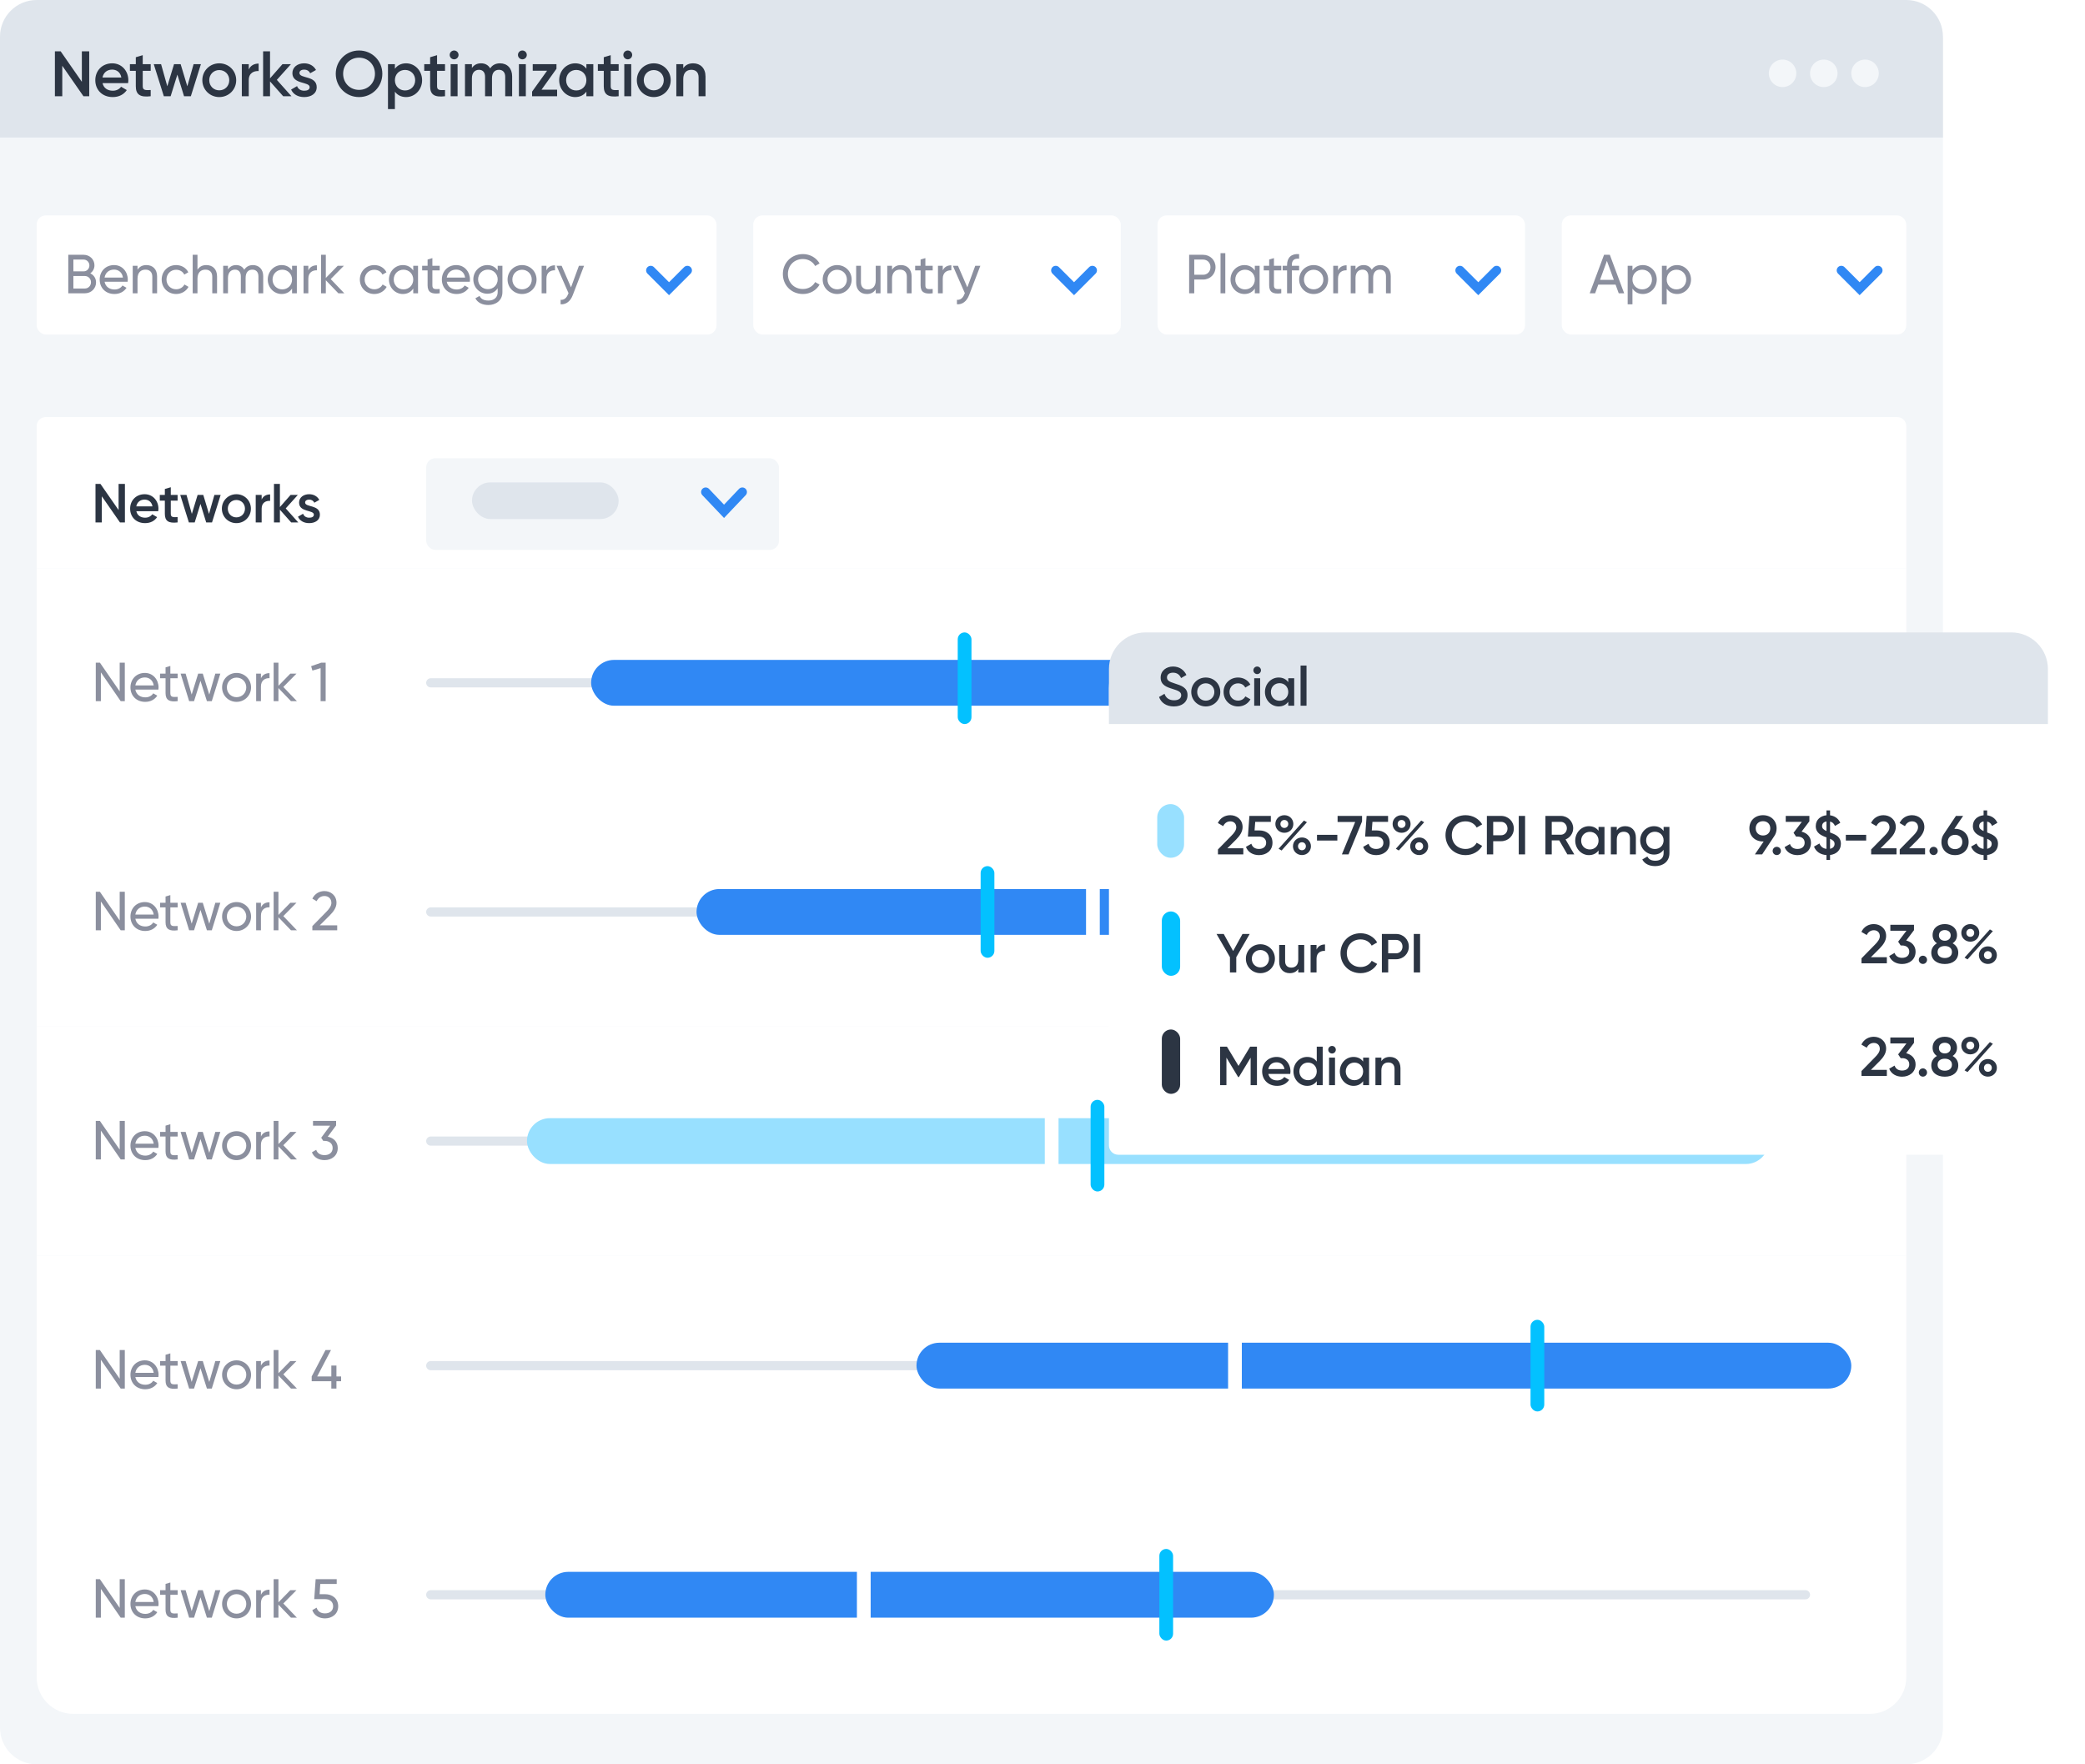 <svg width="455" height="385" viewBox="0 0 455 385" fill="none" xmlns="http://www.w3.org/2000/svg">
<path d="M0 9C0 4.582 3.582 1 8 1H416C420.418 1 424 4.582 424 9V377C424 381.418 420.418 385 416 385H8C3.582 385 0 381.418 0 377V9Z" fill="#F3F6F9"/>
<rect x="164.383" y="47" width="80.197" height="26" rx="2" fill="white"/>
<path d="M175.231 64.156C176.791 64.156 178.159 63.34 178.855 62.104L177.883 61.552C177.403 62.464 176.383 63.064 175.231 63.064C173.263 63.064 171.943 61.636 171.943 59.8C171.943 57.952 173.263 56.524 175.231 56.524C176.383 56.524 177.403 57.124 177.883 58.048L178.855 57.484C178.147 56.248 176.779 55.444 175.231 55.444C172.663 55.444 170.839 57.376 170.839 59.8C170.839 62.212 172.663 64.156 175.231 64.156ZM182.688 64.156C184.44 64.156 185.856 62.776 185.856 61C185.856 59.224 184.44 57.844 182.688 57.844C180.936 57.844 179.532 59.224 179.532 61C179.532 62.776 180.936 64.156 182.688 64.156ZM182.688 63.136C181.5 63.136 180.576 62.212 180.576 61C180.576 59.788 181.5 58.864 182.688 58.864C183.888 58.864 184.812 59.788 184.812 61C184.812 62.212 183.888 63.136 182.688 63.136ZM191.107 58V61.18C191.107 62.596 190.327 63.16 189.367 63.16C188.443 63.16 187.879 62.608 187.879 61.624V58H186.835V61.684C186.835 63.22 187.759 64.156 189.163 64.156C190.003 64.156 190.663 63.844 191.107 63.136V64H192.151V58H191.107ZM196.608 57.844C195.768 57.844 195.108 58.156 194.664 58.864V58H193.62V64H194.664V60.82C194.664 59.404 195.444 58.84 196.404 58.84C197.328 58.84 197.892 59.392 197.892 60.376V64H198.936V60.316C198.936 58.78 198.012 57.844 196.608 57.844ZM203.537 59.008V58H201.941V56.32L200.897 56.632V58H199.709V59.008H200.897V62.26C200.897 63.76 201.737 64.24 203.537 64V63.064C202.469 63.112 201.941 63.172 201.941 62.26V59.008H203.537ZM205.733 59.008V58H204.689V64H205.733V60.82C205.733 59.404 206.705 58.948 207.605 58.984V57.892C206.849 57.892 206.117 58.168 205.733 59.008ZM212.823 58L211.095 62.704L209.055 58H207.939L210.555 63.976L210.447 64.204C210.135 64.996 209.631 65.488 208.827 65.428V66.4C210.051 66.484 210.987 65.716 211.491 64.372L213.939 58H212.823Z" fill="#8B8F9E"/>
<path d="M230.383 59L234.383 63L238.383 59" stroke="#3088F4" stroke-width="2" stroke-linecap="round"/>
<rect x="252.6" y="47" width="80.197" height="26" rx="2" fill="white"/>
<path d="M262.548 55.6H259.5V64H260.616V61H262.548C264.096 61 265.26 59.824 265.26 58.3C265.26 56.764 264.096 55.6 262.548 55.6ZM262.548 59.956H260.616V56.644H262.548C263.472 56.644 264.156 57.34 264.156 58.3C264.156 59.248 263.472 59.956 262.548 59.956ZM266.35 64H267.394V55.24H266.35V64ZM273.834 58V59.032C273.354 58.3 272.586 57.844 271.566 57.844C269.898 57.844 268.53 59.224 268.53 61C268.53 62.776 269.898 64.156 271.566 64.156C272.586 64.156 273.354 63.7 273.834 62.968V64H274.878V58H273.834ZM271.698 63.148C270.498 63.148 269.574 62.224 269.574 61C269.574 59.776 270.498 58.852 271.698 58.852C272.91 58.852 273.834 59.776 273.834 61C273.834 62.224 272.91 63.148 271.698 63.148ZM279.604 59.008V58H278.008V56.32L276.964 56.632V58H275.776V59.008H276.964V62.26C276.964 63.76 277.804 64.24 279.604 64V63.064C278.536 63.112 278.008 63.172 278.008 62.26V59.008H279.604ZM283.499 56.452V55.444C281.783 55.324 280.871 56.224 280.871 57.82V58H279.911V59.008H280.871V64H281.915V59.008H283.499V58H281.915V57.82C281.915 56.776 282.455 56.368 283.499 56.452ZM286.666 64.156C288.418 64.156 289.834 62.776 289.834 61C289.834 59.224 288.418 57.844 286.666 57.844C284.914 57.844 283.51 59.224 283.51 61C283.51 62.776 284.914 64.156 286.666 64.156ZM286.666 63.136C285.478 63.136 284.554 62.212 284.554 61C284.554 59.788 285.478 58.864 286.666 58.864C287.866 58.864 288.79 59.788 288.79 61C288.79 62.212 287.866 63.136 286.666 63.136ZM291.989 59.008V58H290.945V64H291.989V60.82C291.989 59.404 292.961 58.948 293.861 58.984V57.892C293.105 57.892 292.373 58.168 291.989 59.008ZM301.242 57.844C300.462 57.844 299.778 58.18 299.358 58.864C299.01 58.216 298.41 57.844 297.594 57.844C296.862 57.844 296.238 58.132 295.806 58.804V58H294.762V64H295.806V60.664C295.806 59.368 296.538 58.84 297.342 58.84C298.122 58.84 298.614 59.356 298.614 60.304V64H299.658V60.664C299.658 59.368 300.294 58.84 301.134 58.84C301.926 58.84 302.454 59.356 302.454 60.304V64H303.498V60.268C303.498 58.768 302.574 57.844 301.242 57.844Z" fill="#8B8F9E"/>
<path d="M318.599 59L322.599 63L326.599 59" stroke="#3088F4" stroke-width="2" stroke-linecap="round"/>
<rect x="340.816" y="47" width="75.184" height="26" rx="2" fill="white"/>
<path d="M353.248 64H354.436L351.304 55.6H350.044L346.912 64H348.1L348.784 62.116H352.564L353.248 64ZM349.168 61.072L350.668 56.932L352.18 61.072H349.168ZM358.511 57.844C357.491 57.844 356.723 58.3 356.243 59.032V58H355.199V66.4H356.243V62.968C356.723 63.7 357.491 64.156 358.511 64.156C360.179 64.156 361.547 62.776 361.547 61C361.547 59.224 360.179 57.844 358.511 57.844ZM358.379 63.148C357.167 63.148 356.243 62.224 356.243 61C356.243 59.776 357.167 58.852 358.379 58.852C359.579 58.852 360.503 59.776 360.503 61C360.503 62.224 359.579 63.148 358.379 63.148ZM365.984 57.844C364.964 57.844 364.196 58.3 363.716 59.032V58H362.672V66.4H363.716V62.968C364.196 63.7 364.964 64.156 365.984 64.156C367.652 64.156 369.02 62.776 369.02 61C369.02 59.224 367.652 57.844 365.984 57.844ZM365.852 63.148C364.64 63.148 363.716 62.224 363.716 61C363.716 59.776 364.64 58.852 365.852 58.852C367.052 58.852 367.976 59.776 367.976 61C367.976 62.224 367.052 63.148 365.852 63.148Z" fill="#8B8F9E"/>
<path d="M401.816 59L405.816 63L409.816 59" stroke="#3088F4" stroke-width="2" stroke-linecap="round"/>
<rect x="8" y="47" width="148.364" height="26" rx="2" fill="white"/>
<path d="M19.7 59.644C20.252 59.26 20.612 58.648 20.612 57.892C20.612 56.596 19.568 55.6 18.26 55.6H14.9V64H18.524C19.88 64 20.96 62.968 20.96 61.624C20.96 60.712 20.456 60.004 19.7 59.644ZM18.26 56.644C18.956 56.644 19.508 57.22 19.508 57.928C19.508 58.648 18.956 59.212 18.26 59.212H16.016V56.644H18.26ZM18.524 62.956H16.016V60.232H18.524C19.268 60.232 19.856 60.832 19.856 61.588C19.856 62.356 19.268 62.956 18.524 62.956ZM22.822 61.48H27.85C27.874 61.324 27.886 61.168 27.886 61.012C27.886 59.332 26.71 57.844 24.898 57.844C23.026 57.844 21.754 59.224 21.754 61C21.754 62.8 23.038 64.156 24.97 64.156C26.17 64.156 27.082 63.616 27.61 62.8L26.722 62.296C26.422 62.788 25.822 63.172 24.994 63.172C23.878 63.172 23.026 62.56 22.822 61.48ZM24.898 58.828C25.798 58.828 26.65 59.38 26.83 60.568H22.822C22.99 59.524 23.77 58.828 24.898 58.828ZM31.954 57.844C31.114 57.844 30.454 58.156 30.01 58.864V58H28.966V64H30.01V60.82C30.01 59.404 30.79 58.84 31.75 58.84C32.674 58.84 33.238 59.392 33.238 60.376V64H34.282V60.316C34.282 58.78 33.358 57.844 31.954 57.844ZM38.44 64.156C39.615 64.156 40.636 63.532 41.139 62.596L40.252 62.08C39.916 62.704 39.255 63.124 38.44 63.124C37.239 63.124 36.328 62.2 36.328 61C36.328 59.788 37.239 58.864 38.44 58.864C39.243 58.864 39.916 59.284 40.215 59.92L41.092 59.416C40.636 58.468 39.627 57.844 38.44 57.844C36.627 57.844 35.283 59.224 35.283 61C35.283 62.776 36.627 64.156 38.44 64.156ZM45.038 57.844C44.198 57.844 43.538 58.156 43.094 58.864V55.6H42.05V64H43.094V60.82C43.094 59.404 43.874 58.84 44.834 58.84C45.758 58.84 46.322 59.392 46.322 60.376V64H47.366V60.316C47.366 58.78 46.442 57.844 45.038 57.844ZM55.184 57.844C54.404 57.844 53.72 58.18 53.3 58.864C52.952 58.216 52.352 57.844 51.536 57.844C50.804 57.844 50.18 58.132 49.748 58.804V58H48.704V64H49.748V60.664C49.748 59.368 50.48 58.84 51.284 58.84C52.064 58.84 52.556 59.356 52.556 60.304V64H53.6V60.664C53.6 59.368 54.236 58.84 55.076 58.84C55.868 58.84 56.396 59.356 56.396 60.304V64H57.44V60.268C57.44 58.768 56.516 57.844 55.184 57.844ZM63.735 58V59.032C63.255 58.3 62.487 57.844 61.467 57.844C59.799 57.844 58.431 59.224 58.431 61C58.431 62.776 59.799 64.156 61.467 64.156C62.487 64.156 63.255 63.7 63.735 62.968V64H64.779V58H63.735ZM61.599 63.148C60.399 63.148 59.475 62.224 59.475 61C59.475 59.776 60.399 58.852 61.599 58.852C62.811 58.852 63.735 59.776 63.735 61C63.735 62.224 62.811 63.148 61.599 63.148ZM67.285 59.008V58H66.241V64H67.285V60.82C67.285 59.404 68.257 58.948 69.157 58.984V57.892C68.401 57.892 67.669 58.168 67.285 59.008ZM75.135 64L72.171 60.904L75.039 58H73.695L71.103 60.652V55.6H70.059V64H71.103V61.156L73.839 64H75.135ZM81.685 64.156C82.861 64.156 83.881 63.532 84.385 62.596L83.497 62.08C83.161 62.704 82.501 63.124 81.685 63.124C80.485 63.124 79.573 62.2 79.573 61C79.573 59.788 80.485 58.864 81.685 58.864C82.489 58.864 83.161 59.284 83.461 59.92L84.337 59.416C83.881 58.468 82.873 57.844 81.685 57.844C79.873 57.844 78.529 59.224 78.529 61C78.529 62.776 79.873 64.156 81.685 64.156ZM90.182 58V59.032C89.702 58.3 88.934 57.844 87.914 57.844C86.246 57.844 84.878 59.224 84.878 61C84.878 62.776 86.246 64.156 87.914 64.156C88.934 64.156 89.702 63.7 90.182 62.968V64H91.226V58H90.182ZM88.046 63.148C86.846 63.148 85.922 62.224 85.922 61C85.922 59.776 86.846 58.852 88.046 58.852C89.258 58.852 90.182 59.776 90.182 61C90.182 62.224 89.258 63.148 88.046 63.148ZM95.952 59.008V58H94.356V56.32L93.312 56.632V58H92.124V59.008H93.312V62.26C93.312 63.76 94.152 64.24 95.952 64V63.064C94.884 63.112 94.356 63.172 94.356 62.26V59.008H95.952ZM97.495 61.48H102.523C102.547 61.324 102.559 61.168 102.559 61.012C102.559 59.332 101.383 57.844 99.571 57.844C97.699 57.844 96.427 59.224 96.427 61C96.427 62.8 97.711 64.156 99.643 64.156C100.843 64.156 101.755 63.616 102.283 62.8L101.395 62.296C101.095 62.788 100.495 63.172 99.667 63.172C98.551 63.172 97.699 62.56 97.495 61.48ZM99.571 58.828C100.471 58.828 101.323 59.38 101.503 60.568H97.495C97.663 59.524 98.443 58.828 99.571 58.828ZM108.608 58V59.032C108.128 58.3 107.36 57.844 106.352 57.844C104.648 57.844 103.292 59.224 103.292 60.964C103.292 62.716 104.648 64.096 106.352 64.096C107.36 64.096 108.128 63.628 108.608 62.896V63.748C108.608 64.876 107.852 65.584 106.604 65.584C105.428 65.584 104.924 65.14 104.648 64.576L103.736 65.092C104.228 66.04 105.236 66.556 106.58 66.556C108.14 66.556 109.64 65.62 109.64 63.748V58H108.608ZM106.472 63.1C105.26 63.1 104.336 62.176 104.336 60.964C104.336 59.764 105.26 58.84 106.472 58.84C107.684 58.84 108.608 59.764 108.608 60.964C108.608 62.176 107.684 63.1 106.472 63.1ZM113.921 64.156C115.673 64.156 117.089 62.776 117.089 61C117.089 59.224 115.673 57.844 113.921 57.844C112.169 57.844 110.765 59.224 110.765 61C110.765 62.776 112.169 64.156 113.921 64.156ZM113.921 63.136C112.733 63.136 111.809 62.212 111.809 61C111.809 59.788 112.733 58.864 113.921 58.864C115.121 58.864 116.045 59.788 116.045 61C116.045 62.212 115.121 63.136 113.921 63.136ZM119.244 59.008V58H118.2V64H119.244V60.82C119.244 59.404 120.216 58.948 121.116 58.984V57.892C120.36 57.892 119.628 58.168 119.244 59.008ZM126.335 58L124.607 62.704L122.567 58H121.451L124.067 63.976L123.959 64.204C123.647 64.996 123.143 65.488 122.339 65.428V66.4C123.563 66.484 124.499 65.716 125.003 64.372L127.451 58H126.335Z" fill="#8B8F9E"/>
<path d="M142 59L146 63L150 59" stroke="#3088F4" stroke-width="2" stroke-linecap="round"/>
<path d="M8 93C8 91.895 8.895 91 10 91H414C415.105 91 416 91.895 416 93V124H8V93Z" fill="white"/>
<rect x="8" y="124" width="408" height="50" fill="white"/>
<rect x="8" y="174" width="408" height="50" fill="white"/>
<rect x="8" y="224" width="408" height="50" fill="white"/>
<rect x="8" y="274" width="408" height="50" fill="white"/>
<path d="M8 324H416V366C416 370.418 412.418 374 408 374H16C11.582 374 8 370.418 8 366V324Z" fill="white"/>
<path d="M25.88 105.6V111.3L21.92 105.6H20.84V114H22.22V108.3L26.18 114H27.26V105.6H25.88ZM29.754 111.552H34.53C34.554 111.384 34.578 111.192 34.578 111.012C34.578 109.284 33.354 107.844 31.566 107.844C29.682 107.844 28.398 109.224 28.398 111C28.398 112.8 29.682 114.156 31.662 114.156C32.838 114.156 33.738 113.664 34.29 112.848L33.222 112.224C32.934 112.644 32.394 112.968 31.674 112.968C30.714 112.968 29.958 112.488 29.754 111.552ZM29.742 110.496C29.922 109.596 30.582 109.02 31.554 109.02C32.334 109.02 33.09 109.464 33.27 110.496H29.742ZM38.758 109.248V108H37.27V106.32L35.974 106.704V108H34.87V109.248H35.974V112.128C35.974 113.688 36.767 114.24 38.758 114V112.836C37.775 112.884 37.27 112.896 37.27 112.128V109.248H38.758ZM46.785 108L45.609 112.14L44.361 108H43.125L41.865 112.14L40.701 108H39.333L41.217 114H42.489L43.749 109.956L44.997 114H46.269L48.153 108H46.785ZM51.585 114.156C53.349 114.156 54.753 112.776 54.753 111C54.753 109.212 53.349 107.844 51.585 107.844C49.833 107.844 48.417 109.212 48.417 111C48.417 112.776 49.833 114.156 51.585 114.156ZM51.585 112.896C50.529 112.896 49.713 112.092 49.713 111C49.713 109.908 50.529 109.104 51.585 109.104C52.641 109.104 53.457 109.908 53.457 111C53.457 112.092 52.641 112.896 51.585 112.896ZM57.1 109.008V108H55.804V114H57.1V110.976C57.1 109.632 58.096 109.236 58.948 109.296V107.892C58.192 107.892 57.46 108.192 57.1 109.008ZM65.09 114L62.354 110.94L64.994 108H63.41L61.082 110.652V105.6H59.786V114H61.082V111.228L63.542 114H65.09ZM66.584 109.656C66.584 109.224 66.992 109.02 67.46 109.02C67.952 109.02 68.372 109.236 68.588 109.704L69.68 109.092C69.26 108.3 68.444 107.844 67.46 107.844C66.236 107.844 65.264 108.552 65.264 109.68C65.264 111.828 68.492 111.228 68.492 112.296C68.492 112.776 68.048 112.968 67.472 112.968C66.812 112.968 66.332 112.644 66.14 112.104L65.024 112.752C65.408 113.616 66.272 114.156 67.472 114.156C68.768 114.156 69.812 113.508 69.812 112.308C69.812 110.088 66.584 110.748 66.584 109.656Z" fill="#2C3543"/>
<rect x="326" y="139" width="3" height="22" fill="white"/>
<path d="M94 298H394" stroke="#DFE5EC" stroke-width="2" stroke-linecap="round"/>
<rect x="200" y="293" width="204" height="10" rx="5" fill="#3088F4"/>
<rect x="268" y="287" width="3" height="22" rx="1.5" fill="white"/>
<rect x="334" y="288" width="3" height="20" rx="1.5" fill="#03C1FF"/>
<path d="M26.12 294.6V300.864L21.8 294.6H20.9V303H22.016V296.724L26.336 303H27.236V294.6H26.12ZM29.537 300.48H34.565C34.589 300.324 34.601 300.168 34.601 300.012C34.601 298.332 33.425 296.844 31.613 296.844C29.741 296.844 28.469 298.224 28.469 300C28.469 301.8 29.753 303.156 31.685 303.156C32.885 303.156 33.797 302.616 34.325 301.8L33.437 301.296C33.137 301.788 32.537 302.172 31.709 302.172C30.593 302.172 29.741 301.56 29.537 300.48ZM31.613 297.828C32.513 297.828 33.365 298.38 33.545 299.568H29.537C29.705 298.524 30.485 297.828 31.613 297.828ZM38.769 298.008V297H37.173V295.32L36.129 295.632V297H34.941V298.008H36.129V301.26C36.129 302.76 36.969 303.24 38.769 303V302.064C37.701 302.112 37.173 302.172 37.173 301.26V298.008H38.769ZM46.988 297L45.668 301.572L44.252 297H43.244L41.828 301.56L40.508 297H39.416L41.276 303H42.344L43.748 298.56L45.152 303H46.22L48.08 297H46.988ZM51.62 303.156C53.372 303.156 54.788 301.776 54.788 300C54.788 298.224 53.372 296.844 51.62 296.844C49.868 296.844 48.464 298.224 48.464 300C48.464 301.776 49.868 303.156 51.62 303.156ZM51.62 302.136C50.432 302.136 49.508 301.212 49.508 300C49.508 298.788 50.432 297.864 51.62 297.864C52.82 297.864 53.744 298.788 53.744 300C53.744 301.212 52.82 302.136 51.62 302.136ZM56.943 298.008V297H55.899V303H56.943V299.82C56.943 298.404 57.915 297.948 58.815 297.984V296.892C58.059 296.892 57.327 297.168 56.943 298.008ZM64.793 303L61.828 299.904L64.697 297H63.352L60.761 299.652V294.6H59.717V303H60.761V300.156L63.496 303H64.793ZM74.439 300.36H73.419V297.984H72.303V300.36H69.219L72.231 294.6H71.031L68.019 300.36V301.404H72.303V303H73.419V301.404H74.439V300.36Z" fill="#8B8F9E"/>
<path d="M94 149H394" stroke="#DFE5EC" stroke-width="2" stroke-linecap="round"/>
<rect x="129" y="144" width="219" height="10" rx="5" fill="#3088F4"/>
<rect x="209" y="138" width="3" height="20" rx="1.5" fill="#03C1FF"/>
<path d="M26.12 144.6V150.864L21.8 144.6H20.9V153H22.016V146.724L26.336 153H27.236V144.6H26.12ZM29.537 150.48H34.565C34.589 150.324 34.601 150.168 34.601 150.012C34.601 148.332 33.425 146.844 31.613 146.844C29.741 146.844 28.469 148.224 28.469 150C28.469 151.8 29.753 153.156 31.685 153.156C32.885 153.156 33.797 152.616 34.325 151.8L33.437 151.296C33.137 151.788 32.537 152.172 31.709 152.172C30.593 152.172 29.741 151.56 29.537 150.48ZM31.613 147.828C32.513 147.828 33.365 148.38 33.545 149.568H29.537C29.705 148.524 30.485 147.828 31.613 147.828ZM38.769 148.008V147H37.173V145.32L36.129 145.632V147H34.941V148.008H36.129V151.26C36.129 152.76 36.969 153.24 38.769 153V152.064C37.701 152.112 37.173 152.172 37.173 151.26V148.008H38.769ZM46.988 147L45.668 151.572L44.252 147H43.244L41.828 151.56L40.508 147H39.416L41.276 153H42.344L43.748 148.56L45.152 153H46.22L48.08 147H46.988ZM51.62 153.156C53.372 153.156 54.788 151.776 54.788 150C54.788 148.224 53.372 146.844 51.62 146.844C49.868 146.844 48.464 148.224 48.464 150C48.464 151.776 49.868 153.156 51.62 153.156ZM51.62 152.136C50.432 152.136 49.508 151.212 49.508 150C49.508 148.788 50.432 147.864 51.62 147.864C52.82 147.864 53.744 148.788 53.744 150C53.744 151.212 52.82 152.136 51.62 152.136ZM56.943 148.008V147H55.899V153H56.943V149.82C56.943 148.404 57.915 147.948 58.815 147.984V146.892C58.059 146.892 57.327 147.168 56.943 148.008ZM64.793 153L61.828 149.904L64.697 147H63.352L60.761 149.652V144.6H59.717V153H60.761V150.156L63.496 153H64.793ZM70.107 144.6L67.899 145.368L68.175 146.328L69.963 145.8V153H71.067V144.6H70.107Z" fill="#8B8F9E"/>
<path d="M94 199H394" stroke="#DFE5EC" stroke-width="2" stroke-linecap="round"/>
<rect x="152" y="194" width="175" height="10" rx="5" fill="#3088F4"/>
<rect x="237" y="188" width="3" height="22" fill="white"/>
<rect x="214" y="189" width="3" height="20" rx="1.5" fill="#03C1FF"/>
<path d="M26.12 194.6V200.864L21.8 194.6H20.9V203H22.016V196.724L26.336 203H27.236V194.6H26.12ZM29.537 200.48H34.565C34.589 200.324 34.601 200.168 34.601 200.012C34.601 198.332 33.425 196.844 31.613 196.844C29.741 196.844 28.469 198.224 28.469 200C28.469 201.8 29.753 203.156 31.685 203.156C32.885 203.156 33.797 202.616 34.325 201.8L33.437 201.296C33.137 201.788 32.537 202.172 31.709 202.172C30.593 202.172 29.741 201.56 29.537 200.48ZM31.613 197.828C32.513 197.828 33.365 198.38 33.545 199.568H29.537C29.705 198.524 30.485 197.828 31.613 197.828ZM38.769 198.008V197H37.173V195.32L36.129 195.632V197H34.941V198.008H36.129V201.26C36.129 202.76 36.969 203.24 38.769 203V202.064C37.701 202.112 37.173 202.172 37.173 201.26V198.008H38.769ZM46.988 197L45.668 201.572L44.252 197H43.244L41.828 201.56L40.508 197H39.416L41.276 203H42.344L43.748 198.56L45.152 203H46.22L48.08 197H46.988ZM51.62 203.156C53.372 203.156 54.788 201.776 54.788 200C54.788 198.224 53.372 196.844 51.62 196.844C49.868 196.844 48.464 198.224 48.464 200C48.464 201.776 49.868 203.156 51.62 203.156ZM51.62 202.136C50.432 202.136 49.508 201.212 49.508 200C49.508 198.788 50.432 197.864 51.62 197.864C52.82 197.864 53.744 198.788 53.744 200C53.744 201.212 52.82 202.136 51.62 202.136ZM56.943 198.008V197H55.899V203H56.943V199.82C56.943 198.404 57.915 197.948 58.815 197.984V196.892C58.059 196.892 57.327 197.168 56.943 198.008ZM64.793 203L61.828 199.904L64.697 197H63.352L60.761 199.652V194.6H59.717V203H60.761V200.156L63.496 203H64.793ZM68.163 203H73.587V201.92H69.783L71.931 199.784C72.759 198.956 73.431 198.056 73.431 197.012C73.431 195.356 72.123 194.444 70.815 194.444C69.723 194.444 68.703 194.984 68.163 196.1L69.099 196.652C69.459 195.896 70.059 195.524 70.827 195.524C71.607 195.524 72.315 196.04 72.315 197.024C72.315 197.732 71.787 198.404 71.127 199.064L68.163 202.088V203Z" fill="#8B8F9E"/>
<path d="M94 249H394" stroke="#DFE5EC" stroke-width="2" stroke-linecap="round"/>
<rect x="115" y="244" width="271" height="10" rx="5" fill="#98E0FF"/>
<g filter="url(#filter0_d_102_2147)">
<rect x="239" y="239" width="3" height="20" rx="1.5" fill="#03C1FF"/>
</g>
<rect x="228" y="238" width="3" height="22" fill="white"/>
<path d="M26.12 244.6V250.864L21.8 244.6H20.9V253H22.016V246.724L26.336 253H27.236V244.6H26.12ZM29.537 250.48H34.565C34.589 250.324 34.601 250.168 34.601 250.012C34.601 248.332 33.425 246.844 31.613 246.844C29.741 246.844 28.469 248.224 28.469 250C28.469 251.8 29.753 253.156 31.685 253.156C32.885 253.156 33.797 252.616 34.325 251.8L33.437 251.296C33.137 251.788 32.537 252.172 31.709 252.172C30.593 252.172 29.741 251.56 29.537 250.48ZM31.613 247.828C32.513 247.828 33.365 248.38 33.545 249.568H29.537C29.705 248.524 30.485 247.828 31.613 247.828ZM38.769 248.008V247H37.173V245.32L36.129 245.632V247H34.941V248.008H36.129V251.26C36.129 252.76 36.969 253.24 38.769 253V252.064C37.701 252.112 37.173 252.172 37.173 251.26V248.008H38.769ZM46.988 247L45.668 251.572L44.252 247H43.244L41.828 251.56L40.508 247H39.416L41.276 253H42.344L43.748 248.56L45.152 253H46.22L48.08 247H46.988ZM51.62 253.156C53.372 253.156 54.788 251.776 54.788 250C54.788 248.224 53.372 246.844 51.62 246.844C49.868 246.844 48.464 248.224 48.464 250C48.464 251.776 49.868 253.156 51.62 253.156ZM51.62 252.136C50.432 252.136 49.508 251.212 49.508 250C49.508 248.788 50.432 247.864 51.62 247.864C52.82 247.864 53.744 248.788 53.744 250C53.744 251.212 52.82 252.136 51.62 252.136ZM56.943 248.008V247H55.899V253H56.943V249.82C56.943 248.404 57.915 247.948 58.815 247.984V246.892C58.059 246.892 57.327 247.168 56.943 248.008ZM64.793 253L61.828 249.904L64.697 247H63.352L60.761 249.652V244.6H59.717V253H60.761V250.156L63.496 253H64.793ZM71.523 248.044L73.347 245.584V244.6H68.307V245.644H72.039L70.095 248.272L70.539 248.956H70.827C71.835 248.956 72.591 249.508 72.591 250.516C72.591 251.512 71.835 252.064 70.827 252.064C69.915 252.064 69.255 251.68 69.003 250.9L68.067 251.452C68.499 252.58 69.591 253.156 70.827 253.156C72.339 253.156 73.707 252.22 73.707 250.516C73.707 249.124 72.735 248.272 71.523 248.044Z" fill="#8B8F9E"/>
<path d="M94 348H394" stroke="#DFE5EC" stroke-width="2" stroke-linecap="round"/>
<rect x="119" y="343" width="159" height="10" rx="5" fill="#3088F4"/>
<rect x="187" y="337" width="3" height="22" rx="1.5" fill="white"/>
<rect x="253" y="338" width="3" height="20" rx="1.5" fill="#03C1FF"/>
<path d="M26.12 344.6V350.864L21.8 344.6H20.9V353H22.016V346.724L26.336 353H27.236V344.6H26.12ZM29.537 350.48H34.565C34.589 350.324 34.601 350.168 34.601 350.012C34.601 348.332 33.425 346.844 31.613 346.844C29.741 346.844 28.469 348.224 28.469 350C28.469 351.8 29.753 353.156 31.685 353.156C32.885 353.156 33.797 352.616 34.325 351.8L33.437 351.296C33.137 351.788 32.537 352.172 31.709 352.172C30.593 352.172 29.741 351.56 29.537 350.48ZM31.613 347.828C32.513 347.828 33.365 348.38 33.545 349.568H29.537C29.705 348.524 30.485 347.828 31.613 347.828ZM38.769 348.008V347H37.173V345.32L36.129 345.632V347H34.941V348.008H36.129V351.26C36.129 352.76 36.969 353.24 38.769 353V352.064C37.701 352.112 37.173 352.172 37.173 351.26V348.008H38.769ZM46.988 347L45.668 351.572L44.252 347H43.244L41.828 351.56L40.508 347H39.416L41.276 353H42.344L43.748 348.56L45.152 353H46.22L48.08 347H46.988ZM51.62 353.156C53.372 353.156 54.788 351.776 54.788 350C54.788 348.224 53.372 346.844 51.62 346.844C49.868 346.844 48.464 348.224 48.464 350C48.464 351.776 49.868 353.156 51.62 353.156ZM51.62 352.136C50.432 352.136 49.508 351.212 49.508 350C49.508 348.788 50.432 347.864 51.62 347.864C52.82 347.864 53.744 348.788 53.744 350C53.744 351.212 52.82 352.136 51.62 352.136ZM56.943 348.008V347H55.899V353H56.943V349.82C56.943 348.404 57.915 347.948 58.815 347.984V346.892C58.059 346.892 57.327 347.168 56.943 348.008ZM64.793 353L61.828 349.904L64.697 347H63.352L60.761 349.652V344.6H59.717V353H60.761V350.156L63.496 353H64.793ZM70.971 347.876H69.747L69.891 345.644H73.479V344.6H68.883L68.571 348.956H70.947C71.943 348.956 72.699 349.508 72.699 350.516C72.699 351.512 71.943 352.064 70.923 352.064C70.011 352.064 69.327 351.644 69.099 350.816L68.151 351.356C68.559 352.556 69.687 353.156 70.923 353.156C72.435 353.156 73.803 352.22 73.803 350.516C73.803 348.8 72.471 347.876 70.971 347.876Z" fill="#8B8F9E"/>
<rect x="93" y="100" width="77" height="20" rx="2" fill="#F3F6F9"/>
<path d="M154 107.369L158 111.579L162 107.369" stroke="#3088F4" stroke-width="2" stroke-linecap="round"/>
<rect x="103" y="105.263" width="32" height="8" rx="4" fill="#DFE5EC"/>
<path d="M0 8C0 3.582 3.582 0 8 0H416C420.418 0 424 3.582 424 8V30H0V8Z" fill="#DFE5EC"/>
<path d="M17.86 11.2V17.85L13.24 11.2H11.98V21H13.59V14.35L18.21 21H19.47V11.2H17.86ZM22.379 18.144H27.951C27.979 17.948 28.007 17.724 28.007 17.514C28.007 15.498 26.579 13.818 24.493 13.818C22.295 13.818 20.797 15.428 20.797 17.5C20.797 19.6 22.295 21.182 24.605 21.182C25.977 21.182 27.027 20.608 27.671 19.656L26.425 18.928C26.089 19.418 25.459 19.796 24.619 19.796C23.499 19.796 22.617 19.236 22.379 18.144ZM22.365 16.912C22.575 15.862 23.345 15.19 24.479 15.19C25.389 15.19 26.271 15.708 26.481 16.912H22.365ZM32.885 15.456V14H31.149V12.04L29.637 12.488V14H28.349V15.456H29.637V18.816C29.637 20.636 30.561 21.28 32.885 21V19.642C31.737 19.698 31.149 19.712 31.149 18.816V15.456H32.885ZM42.249 14L40.877 18.83L39.421 14H37.979L36.509 18.83L35.151 14H33.555L35.753 21H37.237L38.707 16.282L40.163 21H41.647L43.845 14H42.249ZM47.849 21.182C49.907 21.182 51.545 19.572 51.545 17.5C51.545 15.414 49.907 13.818 47.849 13.818C45.805 13.818 44.153 15.414 44.153 17.5C44.153 19.572 45.805 21.182 47.849 21.182ZM47.849 19.712C46.617 19.712 45.665 18.774 45.665 17.5C45.665 16.226 46.617 15.288 47.849 15.288C49.081 15.288 50.033 16.226 50.033 17.5C50.033 18.774 49.081 19.712 47.849 19.712ZM54.284 15.176V14H52.772V21H54.284V17.472C54.284 15.904 55.446 15.442 56.44 15.512V13.874C55.558 13.874 54.704 14.224 54.284 15.176ZM63.605 21L60.413 17.43L63.493 14H61.645L58.929 17.094V11.2H57.417V21H58.929V17.766L61.799 21H63.605ZM65.348 15.932C65.348 15.428 65.824 15.19 66.37 15.19C66.944 15.19 67.434 15.442 67.686 15.988L68.96 15.274C68.47 14.35 67.518 13.818 66.37 13.818C64.942 13.818 63.808 14.644 63.808 15.96C63.808 18.466 67.574 17.766 67.574 19.012C67.574 19.572 67.056 19.796 66.384 19.796C65.614 19.796 65.054 19.418 64.83 18.788L63.528 19.544C63.976 20.552 64.984 21.182 66.384 21.182C67.896 21.182 69.114 20.426 69.114 19.026C69.114 16.436 65.348 17.206 65.348 15.932ZM78.353 21.182C81.195 21.182 83.435 18.942 83.435 16.1C83.435 13.258 81.195 11.018 78.353 11.018C75.525 11.018 73.271 13.258 73.271 16.1C73.271 18.942 75.525 21.182 78.353 21.182ZM78.353 19.614C76.393 19.614 74.881 18.116 74.881 16.1C74.881 14.084 76.393 12.586 78.353 12.586C80.313 12.586 81.825 14.084 81.825 16.1C81.825 18.116 80.313 19.614 78.353 19.614ZM88.628 13.818C87.536 13.818 86.71 14.266 86.178 15.008V14H84.666V23.8H86.178V20.006C86.71 20.734 87.536 21.182 88.628 21.182C90.532 21.182 92.114 19.586 92.114 17.5C92.114 15.428 90.532 13.818 88.628 13.818ZM88.39 19.74C87.13 19.74 86.178 18.802 86.178 17.5C86.178 16.198 87.13 15.26 88.39 15.26C89.65 15.26 90.602 16.198 90.602 17.5C90.602 18.802 89.65 19.74 88.39 19.74ZM97.113 15.456V14H95.377V12.04L93.865 12.488V14H92.577V15.456H93.865V18.816C93.865 20.636 94.789 21.28 97.113 21V19.642C95.965 19.698 95.377 19.712 95.377 18.816V15.456H97.113ZM99.101 12.95C99.633 12.95 100.067 12.502 100.067 11.984C100.067 11.452 99.633 11.018 99.101 11.018C98.569 11.018 98.135 11.452 98.135 11.984C98.135 12.502 98.569 12.95 99.101 12.95ZM98.345 21H99.857V14H98.345V21ZM109.116 13.818C108.178 13.818 107.436 14.196 106.974 14.924C106.568 14.224 105.896 13.818 104.986 13.818C104.118 13.818 103.432 14.154 102.984 14.84V14H101.472V21H102.984V17.08C102.984 15.806 103.684 15.232 104.538 15.232C105.364 15.232 105.854 15.778 105.854 16.758V21H107.366V17.08C107.366 15.806 107.996 15.232 108.892 15.232C109.718 15.232 110.25 15.778 110.25 16.758V21H111.762V16.66C111.762 14.91 110.698 13.818 109.116 13.818ZM113.996 12.95C114.528 12.95 114.962 12.502 114.962 11.984C114.962 11.452 114.528 11.018 113.996 11.018C113.464 11.018 113.03 11.452 113.03 11.984C113.03 12.502 113.464 12.95 113.996 12.95ZM113.24 21H114.752V14H113.24V21ZM118.174 19.572L121.436 15.008V14H116.256V15.428H119.392L116.116 19.992V21H121.576V19.572H118.174ZM127.965 14V14.994C127.433 14.266 126.607 13.818 125.515 13.818C123.611 13.818 122.029 15.414 122.029 17.5C122.029 19.572 123.611 21.182 125.515 21.182C126.607 21.182 127.433 20.734 127.965 19.992V21H129.477V14H127.965ZM125.753 19.74C124.493 19.74 123.541 18.802 123.541 17.5C123.541 16.198 124.493 15.26 125.753 15.26C127.013 15.26 127.965 16.198 127.965 17.5C127.965 18.802 127.013 19.74 125.753 19.74ZM135.006 15.456V14H133.27V12.04L131.758 12.488V14H130.47V15.456H131.758V18.816C131.758 20.636 132.682 21.28 135.006 21V19.642C133.858 19.698 133.27 19.712 133.27 18.816V15.456H135.006ZM136.993 12.95C137.525 12.95 137.959 12.502 137.959 11.984C137.959 11.452 137.525 11.018 136.993 11.018C136.461 11.018 136.027 11.452 136.027 11.984C136.027 12.502 136.461 12.95 136.993 12.95ZM136.237 21H137.749V14H136.237V21ZM142.669 21.182C144.727 21.182 146.365 19.572 146.365 17.5C146.365 15.414 144.727 13.818 142.669 13.818C140.625 13.818 138.973 15.414 138.973 17.5C138.973 19.572 140.625 21.182 142.669 21.182ZM142.669 19.712C141.437 19.712 140.485 18.774 140.485 17.5C140.485 16.226 141.437 15.288 142.669 15.288C143.901 15.288 144.853 16.226 144.853 17.5C144.853 18.774 143.901 19.712 142.669 19.712ZM151.274 13.818C150.322 13.818 149.566 14.168 149.104 14.896V14H147.592V21H149.104V17.248C149.104 15.82 149.888 15.232 150.882 15.232C151.834 15.232 152.45 15.792 152.45 16.856V21H153.962V16.702C153.962 14.882 152.842 13.818 151.274 13.818Z" fill="#2C3543"/>
<g filter="url(#filter1_d_102_2147)">
<path d="M242 148.164C242 143.103 246.103 139 251.164 139H444.618C445.743 139 446.655 139.912 446.655 141.036V239.8C446.655 245.423 442.096 249.982 436.473 249.982H244.036C242.912 249.982 242 249.07 242 247.945V148.164Z" fill="white"/>
</g>
<path d="M265.79 186.443H271.322V185.111H267.842L269.738 183.215C270.542 182.399 271.166 181.523 271.166 180.479C271.166 178.811 269.858 177.887 268.478 177.887C267.362 177.887 266.306 178.439 265.766 179.591L266.93 180.275C267.254 179.603 267.794 179.231 268.49 179.231C269.21 179.231 269.786 179.687 269.786 180.527C269.786 181.163 269.318 181.775 268.718 182.375L265.79 185.363V186.443ZM274.833 181.211H273.777L273.921 179.339H277.329V178.043H272.649L272.325 182.555H274.773C275.685 182.555 276.309 183.059 276.309 183.899C276.309 184.739 275.685 185.255 274.749 185.255C273.873 185.255 273.297 184.859 273.081 184.115L271.893 184.799C272.337 186.011 273.477 186.599 274.749 186.599C276.297 186.599 277.689 185.663 277.689 183.899C277.689 182.147 276.357 181.211 274.833 181.211ZM280.285 181.727C281.413 181.727 282.241 180.863 282.241 179.807C282.241 178.727 281.401 177.887 280.285 177.887C279.157 177.887 278.317 178.739 278.317 179.807C278.317 180.863 279.157 181.727 280.285 181.727ZM280.273 180.671C279.769 180.671 279.421 180.287 279.421 179.807C279.421 179.315 279.769 178.931 280.273 178.931C280.789 178.931 281.137 179.315 281.137 179.807C281.137 180.275 280.789 180.671 280.273 180.671ZM279.025 185.207L279.673 185.591L285.205 179.423L284.557 179.051L279.025 185.207ZM284.125 186.587C285.241 186.587 286.081 185.723 286.081 184.667C286.081 183.599 285.241 182.747 284.125 182.747C282.997 182.747 282.157 183.599 282.157 184.667C282.157 185.723 282.997 186.587 284.125 186.587ZM284.113 185.531C283.609 185.531 283.261 185.147 283.261 184.667C283.261 184.175 283.609 183.791 284.113 183.791C284.629 183.791 284.977 184.175 284.977 184.667C284.977 185.135 284.629 185.531 284.113 185.531ZM287.402 183.419H291.842V182.171H287.402V183.419ZM291.896 178.043V179.363H295.736L292.832 186.443H294.284L297.236 179.243V178.043H291.896ZM300.415 181.211H299.359L299.503 179.339H302.911V178.043H298.231L297.907 182.555H300.355C301.267 182.555 301.891 183.059 301.891 183.899C301.891 184.739 301.267 185.255 300.331 185.255C299.455 185.255 298.879 184.859 298.663 184.115L297.475 184.799C297.919 186.011 299.059 186.599 300.331 186.599C301.879 186.599 303.271 185.663 303.271 183.899C303.271 182.147 301.939 181.211 300.415 181.211ZM305.868 181.727C306.996 181.727 307.824 180.863 307.824 179.807C307.824 178.727 306.984 177.887 305.868 177.887C304.74 177.887 303.9 178.739 303.9 179.807C303.9 180.863 304.74 181.727 305.868 181.727ZM305.856 180.671C305.352 180.671 305.004 180.287 305.004 179.807C305.004 179.315 305.352 178.931 305.856 178.931C306.372 178.931 306.72 179.315 306.72 179.807C306.72 180.275 306.372 180.671 305.856 180.671ZM304.608 185.207L305.256 185.591L310.788 179.423L310.14 179.051L304.608 185.207ZM309.708 186.587C310.824 186.587 311.664 185.723 311.664 184.667C311.664 183.599 310.824 182.747 309.708 182.747C308.58 182.747 307.74 183.599 307.74 184.667C307.74 185.723 308.58 186.587 309.708 186.587ZM309.696 185.531C309.192 185.531 308.844 185.147 308.844 184.667C308.844 184.175 309.192 183.791 309.696 183.791C310.212 183.791 310.56 184.175 310.56 184.667C310.56 185.135 310.212 185.531 309.696 185.531ZM319.837 186.599C321.385 186.599 322.753 185.807 323.449 184.583L322.249 183.899C321.817 184.727 320.893 185.255 319.837 185.255C318.025 185.255 316.825 183.971 316.825 182.243C316.825 180.515 318.025 179.231 319.837 179.231C320.893 179.231 321.805 179.759 322.249 180.587L323.449 179.891C322.741 178.667 321.373 177.887 319.837 177.887C317.281 177.887 315.445 179.807 315.445 182.243C315.445 184.679 317.281 186.599 319.837 186.599ZM327.571 178.043H324.475V186.443H325.855V183.563H327.571C329.155 183.563 330.355 182.351 330.355 180.803C330.355 179.243 329.155 178.043 327.571 178.043ZM327.571 182.267H325.855V179.339H327.571C328.387 179.339 328.975 179.951 328.975 180.803C328.975 181.643 328.387 182.267 327.571 182.267ZM331.433 178.043V186.443H332.813V178.043H331.433ZM342.04 186.443H343.552L341.644 183.179C342.628 182.783 343.312 181.823 343.312 180.743C343.312 179.243 342.112 178.043 340.612 178.043H337.252V186.443H338.632V183.383H340.264L342.04 186.443ZM338.632 179.339H340.612C341.344 179.339 341.932 179.951 341.932 180.743C341.932 181.523 341.344 182.147 340.612 182.147H338.632V179.339ZM348.843 180.443V181.295C348.387 180.671 347.679 180.287 346.743 180.287C345.111 180.287 343.755 181.655 343.755 183.443C343.755 185.219 345.111 186.599 346.743 186.599C347.679 186.599 348.387 186.215 348.843 185.579V186.443H350.139V180.443H348.843ZM346.947 185.363C345.867 185.363 345.051 184.559 345.051 183.443C345.051 182.327 345.867 181.523 346.947 181.523C348.027 181.523 348.843 182.327 348.843 183.443C348.843 184.559 348.027 185.363 346.947 185.363ZM354.685 180.287C353.869 180.287 353.221 180.587 352.825 181.211V180.443H351.529V186.443H352.825V183.227C352.825 182.003 353.497 181.499 354.349 181.499C355.165 181.499 355.693 181.979 355.693 182.891V186.443H356.989V182.759C356.989 181.199 356.029 180.287 354.685 180.287ZM363.041 180.443V181.331C362.585 180.683 361.877 180.287 360.953 180.287C359.261 180.287 357.929 181.667 357.929 183.383C357.929 185.099 359.261 186.479 360.953 186.479C361.877 186.479 362.585 186.083 363.041 185.435V186.167C363.041 187.211 362.369 187.823 361.253 187.823C360.209 187.823 359.765 187.415 359.501 186.899L358.385 187.547C358.889 188.507 359.909 188.999 361.229 188.999C362.801 188.999 364.313 188.099 364.313 186.167V180.443H363.041ZM361.133 185.267C360.041 185.267 359.225 184.463 359.225 183.383C359.225 182.303 360.041 181.499 361.133 181.499C362.225 181.499 363.041 182.303 363.041 183.383C363.041 184.463 362.225 185.267 361.133 185.267Z" fill="#2C3543"/>
<path d="M272.714 203.804H271.142L269.102 207.524L267.05 203.804H265.478L268.406 208.868V212.204H269.786V208.868L272.714 203.804ZM275.05 212.36C276.814 212.36 278.218 210.98 278.218 209.204C278.218 207.416 276.814 206.048 275.05 206.048C273.298 206.048 271.882 207.416 271.882 209.204C271.882 210.98 273.298 212.36 275.05 212.36ZM275.05 211.1C273.994 211.1 273.178 210.296 273.178 209.204C273.178 208.112 273.994 207.308 275.05 207.308C276.106 207.308 276.922 208.112 276.922 209.204C276.922 210.296 276.106 211.1 275.05 211.1ZM283.314 206.204V209.42C283.314 210.644 282.642 211.148 281.79 211.148C280.974 211.148 280.446 210.668 280.446 209.756V206.204H279.15V209.888C279.15 211.448 280.11 212.36 281.454 212.36C282.27 212.36 282.918 212.06 283.314 211.436V212.204H284.61V206.204H283.314ZM287.302 207.212V206.204H286.006V212.204H287.302V209.18C287.302 207.836 288.298 207.44 289.15 207.5V206.096C288.394 206.096 287.662 206.396 287.302 207.212ZM296.923 212.36C298.471 212.36 299.839 211.568 300.535 210.344L299.335 209.66C298.903 210.488 297.979 211.016 296.923 211.016C295.111 211.016 293.911 209.732 293.911 208.004C293.911 206.276 295.111 204.992 296.923 204.992C297.979 204.992 298.891 205.52 299.335 206.348L300.535 205.652C299.827 204.428 298.459 203.648 296.923 203.648C294.367 203.648 292.531 205.568 292.531 208.004C292.531 210.44 294.367 212.36 296.923 212.36ZM304.658 203.804H301.562V212.204H302.942V209.324H304.658C306.242 209.324 307.442 208.112 307.442 206.564C307.442 205.004 306.242 203.804 304.658 203.804ZM304.658 208.028H302.942V205.1H304.658C305.474 205.1 306.062 205.712 306.062 206.564C306.062 207.404 305.474 208.028 304.658 208.028ZM308.52 203.804V212.204H309.9V203.804H308.52Z" fill="#2C3543"/>
<path d="M274.298 228.393H272.822L270.278 232.593L267.746 228.393H266.258V236.793H267.638V230.793L270.194 235.029H270.362L272.918 230.805V236.793H274.298V228.393ZM276.789 234.345H281.565C281.589 234.177 281.613 233.985 281.613 233.805C281.613 232.077 280.389 230.637 278.601 230.637C276.717 230.637 275.433 232.017 275.433 233.793C275.433 235.593 276.717 236.949 278.697 236.949C279.873 236.949 280.773 236.457 281.325 235.641L280.257 235.017C279.969 235.437 279.429 235.761 278.709 235.761C277.749 235.761 276.993 235.281 276.789 234.345ZM276.777 233.289C276.957 232.389 277.617 231.813 278.589 231.813C279.369 231.813 280.125 232.257 280.305 233.289H276.777ZM287.35 228.393V231.645C286.894 231.021 286.186 230.637 285.25 230.637C283.618 230.637 282.262 232.005 282.262 233.793C282.262 235.569 283.618 236.949 285.25 236.949C286.186 236.949 286.894 236.565 287.35 235.929V236.793H288.646V228.393H287.35ZM285.454 235.713C284.374 235.713 283.558 234.909 283.558 233.793C283.558 232.677 284.374 231.873 285.454 231.873C286.534 231.873 287.35 232.677 287.35 233.793C287.35 234.909 286.534 235.713 285.454 235.713ZM290.685 229.893C291.141 229.893 291.513 229.509 291.513 229.065C291.513 228.609 291.141 228.237 290.685 228.237C290.229 228.237 289.857 228.609 289.857 229.065C289.857 229.509 290.229 229.893 290.685 229.893ZM290.037 236.793H291.333V230.793H290.037V236.793ZM297.47 230.793V231.645C297.014 231.021 296.306 230.637 295.37 230.637C293.738 230.637 292.382 232.005 292.382 233.793C292.382 235.569 293.738 236.949 295.37 236.949C296.306 236.949 297.014 236.565 297.47 235.929V236.793H298.766V230.793H297.47ZM295.574 235.713C294.494 235.713 293.678 234.909 293.678 233.793C293.678 232.677 294.494 231.873 295.574 231.873C296.654 231.873 297.47 232.677 297.47 233.793C297.47 234.909 296.654 235.713 295.574 235.713ZM303.312 230.637C302.496 230.637 301.848 230.937 301.452 231.561V230.793H300.156V236.793H301.452V233.577C301.452 232.353 302.124 231.849 302.976 231.849C303.792 231.849 304.32 232.329 304.32 233.241V236.793H305.616V233.109C305.616 231.549 304.656 230.637 303.312 230.637Z" fill="#2C3543"/>
<path d="M387.699 180.755C387.699 179.063 386.475 177.887 384.735 177.887C382.995 177.887 381.759 179.063 381.759 180.755C381.759 182.447 382.995 183.623 384.735 183.623H384.879L382.959 186.443H384.543L387.195 182.447C387.519 181.979 387.699 181.403 387.699 180.755ZM383.139 180.755C383.139 179.795 383.823 179.195 384.735 179.195C385.647 179.195 386.319 179.795 386.319 180.755C386.319 181.715 385.647 182.315 384.735 182.315C383.823 182.315 383.139 181.703 383.139 180.755ZM387.738 186.587C388.23 186.587 388.638 186.179 388.638 185.687C388.638 185.183 388.23 184.787 387.738 184.787C387.234 184.787 386.838 185.183 386.838 185.687C386.838 186.179 387.234 186.587 387.738 186.587ZM393.149 181.475L394.853 179.219V178.043H389.693V179.339H393.209L391.397 181.727L391.949 182.555H392.261C393.209 182.555 393.821 183.059 393.821 183.899C393.821 184.739 393.209 185.255 392.261 185.255C391.421 185.255 390.857 184.883 390.617 184.175L389.441 184.859C389.909 186.035 391.025 186.599 392.261 186.599C393.809 186.599 395.201 185.663 395.201 183.899C395.201 182.591 394.301 181.751 393.149 181.475ZM401.729 184.139C401.729 182.543 400.505 182.087 399.365 181.655V179.279C399.857 179.387 400.217 179.687 400.433 180.227L401.597 179.555C401.165 178.571 400.337 178.043 399.365 177.911V176.843H398.585V177.899C397.337 178.019 396.245 178.835 396.245 180.251C396.245 181.787 397.421 182.303 398.585 182.735V185.231C397.805 185.147 397.313 184.727 397.049 184.055L395.861 184.739C396.281 185.831 397.253 186.503 398.585 186.587V187.643H399.365V186.575C400.733 186.407 401.729 185.531 401.729 184.139ZM397.625 180.251C397.625 179.711 397.997 179.351 398.585 179.255V181.343C397.913 181.031 397.625 180.755 397.625 180.251ZM399.365 185.219V183.035C399.977 183.311 400.349 183.587 400.349 184.151C400.349 184.667 400.025 185.087 399.365 185.219ZM402.807 183.419H407.247V182.171H402.807V183.419ZM408.336 186.443H413.868V185.111H410.388L412.284 183.215C413.088 182.399 413.712 181.523 413.712 180.479C413.712 178.811 412.404 177.887 411.024 177.887C409.908 177.887 408.852 178.439 408.312 179.591L409.476 180.275C409.8 179.603 410.34 179.231 411.036 179.231C411.756 179.231 412.332 179.687 412.332 180.527C412.332 181.163 411.864 181.775 411.264 182.375L408.336 185.363V186.443ZM414.568 186.443H420.1V185.111H416.62L418.516 183.215C419.32 182.399 419.944 181.523 419.944 180.479C419.944 178.811 418.636 177.887 417.256 177.887C416.14 177.887 415.084 178.439 414.544 179.591L415.708 180.275C416.032 179.603 416.572 179.231 417.268 179.231C417.988 179.231 418.564 179.687 418.564 180.527C418.564 181.163 418.096 181.775 417.496 182.375L414.568 185.363V186.443ZM421.963 186.587C422.455 186.587 422.863 186.179 422.863 185.687C422.863 185.183 422.455 184.787 421.963 184.787C421.459 184.787 421.063 185.183 421.063 185.687C421.063 186.179 421.459 186.587 421.963 186.587ZM426.642 180.863H426.486L428.406 178.043H426.834L424.17 182.039C423.846 182.507 423.666 183.083 423.666 183.731C423.666 185.423 424.89 186.599 426.642 186.599C428.382 186.599 429.606 185.423 429.606 183.731C429.606 182.039 428.382 180.863 426.642 180.863ZM426.642 185.291C425.718 185.291 425.046 184.691 425.046 183.731C425.046 182.771 425.718 182.171 426.642 182.171C427.554 182.171 428.226 182.771 428.226 183.731C428.226 184.679 427.554 185.291 426.642 185.291ZM436.013 184.139C436.013 182.543 434.789 182.087 433.649 181.655V179.279C434.141 179.387 434.501 179.687 434.717 180.227L435.881 179.555C435.449 178.571 434.621 178.043 433.649 177.911V176.843H432.869V177.899C431.621 178.019 430.529 178.835 430.529 180.251C430.529 181.787 431.705 182.303 432.869 182.735V185.231C432.089 185.147 431.597 184.727 431.333 184.055L430.145 184.739C430.565 185.831 431.537 186.503 432.869 186.587V187.643H433.649V186.575C435.017 186.407 436.013 185.531 436.013 184.139ZM431.909 180.251C431.909 179.711 432.281 179.351 432.869 179.255V181.343C432.197 181.031 431.909 180.755 431.909 180.251ZM433.649 185.219V183.035C434.261 183.311 434.633 183.587 434.633 184.151C434.633 184.667 434.309 185.087 433.649 185.219Z" fill="#2C3543"/>
<path d="M406.227 210.204H411.759V208.872H408.279L410.175 206.976C410.979 206.16 411.603 205.284 411.603 204.24C411.603 202.572 410.295 201.648 408.915 201.648C407.799 201.648 406.743 202.2 406.203 203.352L407.367 204.036C407.691 203.364 408.231 202.992 408.927 202.992C409.647 202.992 410.223 203.448 410.223 204.288C410.223 204.924 409.755 205.536 409.155 206.136L406.227 209.124V210.204ZM415.977 205.236L417.681 202.98V201.804H412.521V203.1H416.037L414.225 205.488L414.777 206.316H415.089C416.037 206.316 416.649 206.82 416.649 207.66C416.649 208.5 416.037 209.016 415.089 209.016C414.249 209.016 413.685 208.644 413.445 207.936L412.269 208.62C412.737 209.796 413.853 210.36 415.089 210.36C416.637 210.36 418.029 209.424 418.029 207.66C418.029 206.352 417.129 205.512 415.977 205.236ZM419.631 210.348C420.123 210.348 420.531 209.94 420.531 209.448C420.531 208.944 420.123 208.548 419.631 208.548C419.127 208.548 418.731 208.944 418.731 209.448C418.731 209.94 419.127 210.348 419.631 210.348ZM426.11 205.836C426.686 205.464 427.07 204.864 427.07 204.06C427.07 202.44 425.798 201.648 424.406 201.648C423.002 201.648 421.742 202.44 421.742 204.06C421.742 204.864 422.126 205.464 422.69 205.836C421.922 206.268 421.454 207 421.454 207.876C421.454 209.436 422.654 210.36 424.406 210.36C426.158 210.36 427.346 209.436 427.346 207.876C427.346 206.988 426.89 206.268 426.11 205.836ZM424.406 202.956C425.102 202.956 425.69 203.34 425.69 204.12C425.69 204.864 425.102 205.284 424.406 205.284C423.698 205.284 423.122 204.864 423.122 204.12C423.122 203.34 423.698 202.956 424.406 202.956ZM424.406 209.052C423.494 209.052 422.834 208.596 422.834 207.744C422.834 206.88 423.494 206.436 424.406 206.436C425.306 206.436 425.966 206.88 425.966 207.744C425.966 208.596 425.306 209.052 424.406 209.052ZM429.974 205.488C431.102 205.488 431.93 204.624 431.93 203.568C431.93 202.488 431.09 201.648 429.974 201.648C428.846 201.648 428.006 202.5 428.006 203.568C428.006 204.624 428.846 205.488 429.974 205.488ZM429.962 204.432C429.458 204.432 429.11 204.048 429.11 203.568C429.11 203.076 429.458 202.692 429.962 202.692C430.478 202.692 430.826 203.076 430.826 203.568C430.826 204.036 430.478 204.432 429.962 204.432ZM428.714 208.968L429.362 209.352L434.894 203.184L434.246 202.812L428.714 208.968ZM433.814 210.348C434.93 210.348 435.77 209.484 435.77 208.428C435.77 207.36 434.93 206.508 433.814 206.508C432.686 206.508 431.846 207.36 431.846 208.428C431.846 209.484 432.686 210.348 433.814 210.348ZM433.802 209.292C433.298 209.292 432.95 208.908 432.95 208.428C432.95 207.936 433.298 207.552 433.802 207.552C434.318 207.552 434.666 207.936 434.666 208.428C434.666 208.896 434.318 209.292 433.802 209.292Z" fill="#2C3543"/>
<path d="M406.227 234.793H411.759V233.461H408.279L410.175 231.565C410.979 230.749 411.603 229.873 411.603 228.829C411.603 227.161 410.295 226.237 408.915 226.237C407.799 226.237 406.743 226.789 406.203 227.941L407.367 228.625C407.691 227.953 408.231 227.581 408.927 227.581C409.647 227.581 410.223 228.037 410.223 228.877C410.223 229.513 409.755 230.125 409.155 230.725L406.227 233.713V234.793ZM415.977 229.825L417.681 227.569V226.393H412.521V227.689H416.037L414.225 230.077L414.777 230.905H415.089C416.037 230.905 416.649 231.409 416.649 232.249C416.649 233.089 416.037 233.605 415.089 233.605C414.249 233.605 413.685 233.233 413.445 232.525L412.269 233.209C412.737 234.385 413.853 234.949 415.089 234.949C416.637 234.949 418.029 234.013 418.029 232.249C418.029 230.941 417.129 230.101 415.977 229.825ZM419.631 234.937C420.123 234.937 420.531 234.529 420.531 234.037C420.531 233.533 420.123 233.137 419.631 233.137C419.127 233.137 418.731 233.533 418.731 234.037C418.731 234.529 419.127 234.937 419.631 234.937ZM426.11 230.425C426.686 230.053 427.07 229.453 427.07 228.649C427.07 227.029 425.798 226.237 424.406 226.237C423.002 226.237 421.742 227.029 421.742 228.649C421.742 229.453 422.126 230.053 422.69 230.425C421.922 230.857 421.454 231.589 421.454 232.465C421.454 234.025 422.654 234.949 424.406 234.949C426.158 234.949 427.346 234.025 427.346 232.465C427.346 231.577 426.89 230.857 426.11 230.425ZM424.406 227.545C425.102 227.545 425.69 227.929 425.69 228.709C425.69 229.453 425.102 229.873 424.406 229.873C423.698 229.873 423.122 229.453 423.122 228.709C423.122 227.929 423.698 227.545 424.406 227.545ZM424.406 233.641C423.494 233.641 422.834 233.185 422.834 232.333C422.834 231.469 423.494 231.025 424.406 231.025C425.306 231.025 425.966 231.469 425.966 232.333C425.966 233.185 425.306 233.641 424.406 233.641ZM429.974 230.077C431.102 230.077 431.93 229.213 431.93 228.157C431.93 227.077 431.09 226.237 429.974 226.237C428.846 226.237 428.006 227.089 428.006 228.157C428.006 229.213 428.846 230.077 429.974 230.077ZM429.962 229.021C429.458 229.021 429.11 228.637 429.11 228.157C429.11 227.665 429.458 227.281 429.962 227.281C430.478 227.281 430.826 227.665 430.826 228.157C430.826 228.625 430.478 229.021 429.962 229.021ZM428.714 233.557L429.362 233.941L434.894 227.773L434.246 227.401L428.714 233.557ZM433.814 234.937C434.93 234.937 435.77 234.073 435.77 233.017C435.77 231.949 434.93 231.097 433.814 231.097C432.686 231.097 431.846 231.949 431.846 233.017C431.846 234.073 432.686 234.937 433.814 234.937ZM433.802 233.881C433.298 233.881 432.95 233.497 432.95 233.017C432.95 232.525 433.298 232.141 433.802 232.141C434.318 232.141 434.666 232.525 434.666 233.017C434.666 233.485 434.318 233.881 433.802 233.881Z" fill="#2C3543"/>
<rect x="253.538" y="198.887" width="4" height="14.051" rx="2" fill="#03C1FF"/>
<rect x="253.538" y="224.647" width="4" height="14.051" rx="2" fill="#2C3543"/>
<path d="M242 146C242 141.582 245.582 138 250 138H438.909C443.327 138 446.909 141.582 446.909 146V158H242V146Z" fill="#DFE5EC"/>
<rect x="252.538" y="175.469" width="5.855" height="11.709" rx="2.927" fill="#98E0FF"/>
<path d="M256.174 154.156C257.926 154.156 259.15 153.22 259.15 151.684C259.15 150.016 257.746 149.584 256.354 149.14C255.13 148.756 254.662 148.48 254.662 147.832C254.662 147.196 255.178 146.788 255.982 146.788C256.918 146.788 257.446 147.292 257.746 147.964L258.91 147.292C258.382 146.176 257.362 145.444 255.982 145.444C254.566 145.444 253.282 146.32 253.282 147.868C253.282 149.452 254.554 149.932 255.862 150.328C257.11 150.712 257.77 150.964 257.77 151.708C257.77 152.32 257.302 152.812 256.21 152.812C255.07 152.812 254.422 152.248 254.122 151.396L252.934 152.092C253.378 153.34 254.518 154.156 256.174 154.156ZM263.131 154.156C264.895 154.156 266.299 152.776 266.299 151C266.299 149.212 264.895 147.844 263.131 147.844C261.379 147.844 259.963 149.212 259.963 151C259.963 152.776 261.379 154.156 263.131 154.156ZM263.131 152.896C262.075 152.896 261.259 152.092 261.259 151C261.259 149.908 262.075 149.104 263.131 149.104C264.187 149.104 265.003 149.908 265.003 151C265.003 152.092 264.187 152.896 263.131 152.896ZM270.183 154.156C271.359 154.156 272.379 153.544 272.883 152.596L271.767 151.96C271.479 152.512 270.891 152.884 270.171 152.884C269.115 152.884 268.311 152.08 268.311 151C268.311 149.92 269.115 149.116 270.171 149.116C270.891 149.116 271.479 149.476 271.743 150.04L272.859 149.392C272.379 148.456 271.359 147.844 270.183 147.844C268.371 147.844 267.015 149.212 267.015 151C267.015 152.776 268.371 154.156 270.183 154.156ZM274.348 147.1C274.804 147.1 275.176 146.716 275.176 146.272C275.176 145.816 274.804 145.444 274.348 145.444C273.892 145.444 273.52 145.816 273.52 146.272C273.52 146.716 273.892 147.1 274.348 147.1ZM273.7 154H274.996V148H273.7V154ZM281.132 148V148.852C280.676 148.228 279.968 147.844 279.032 147.844C277.4 147.844 276.044 149.212 276.044 151C276.044 152.776 277.4 154.156 279.032 154.156C279.968 154.156 280.676 153.772 281.132 153.136V154H282.428V148H281.132ZM279.236 152.92C278.156 152.92 277.34 152.116 277.34 151C277.34 149.884 278.156 149.08 279.236 149.08C280.316 149.08 281.132 149.884 281.132 151C281.132 152.116 280.316 152.92 279.236 152.92ZM283.819 154H285.115V145.24H283.819V154Z" fill="#2C3543"/>
<circle cx="389" cy="16" r="3" transform="rotate(-90 389 16)" fill="#F3F6F9"/>
<circle cx="398" cy="16" r="3" transform="rotate(-90 398 16)" fill="#F3F6F9"/>
<circle cx="407" cy="16" r="3" transform="rotate(-90 407 16)" fill="#F3F6F9"/>
<defs>
<filter id="filter0_d_102_2147" x="234" y="236" width="11" height="28" filterUnits="userSpaceOnUse" color-interpolation-filters="sRGB">
<feFlood flood-opacity="0" result="BackgroundImageFix"/>
<feColorMatrix in="SourceAlpha" type="matrix" values="0 0 0 0 0 0 0 0 0 0 0 0 0 0 0 0 0 0 127 0" result="hardAlpha"/>
<feOffset dx="-1" dy="1"/>
<feGaussianBlur stdDeviation="2"/>
<feComposite in2="hardAlpha" operator="out"/>
<feColorMatrix type="matrix" values="0 0 0 0 0.524 0 0 0 0 0.58 0 0 0 0 0.643 0 0 0 0.23 0"/>
<feBlend mode="normal" in2="BackgroundImageFix" result="effect1_dropShadow_102_2147"/>
<feBlend mode="normal" in="SourceGraphic" in2="effect1_dropShadow_102_2147" result="shape"/>
</filter>
<filter id="filter1_d_102_2147" x="234" y="133" width="220.655" height="126.982" filterUnits="userSpaceOnUse" color-interpolation-filters="sRGB">
<feFlood flood-opacity="0" result="BackgroundImageFix"/>
<feColorMatrix in="SourceAlpha" type="matrix" values="0 0 0 0 0 0 0 0 0 0 0 0 0 0 0 0 0 0 127 0" result="hardAlpha"/>
<feOffset dy="2"/>
<feGaussianBlur stdDeviation="4"/>
<feComposite in2="hardAlpha" operator="out"/>
<feColorMatrix type="matrix" values="0 0 0 0 0.388 0 0 0 0 0.447 0 0 0 0 0.522 0 0 0 0.14 0"/>
<feBlend mode="normal" in2="BackgroundImageFix" result="effect1_dropShadow_102_2147"/>
<feBlend mode="normal" in="SourceGraphic" in2="effect1_dropShadow_102_2147" result="shape"/>
</filter>
</defs>
</svg>
